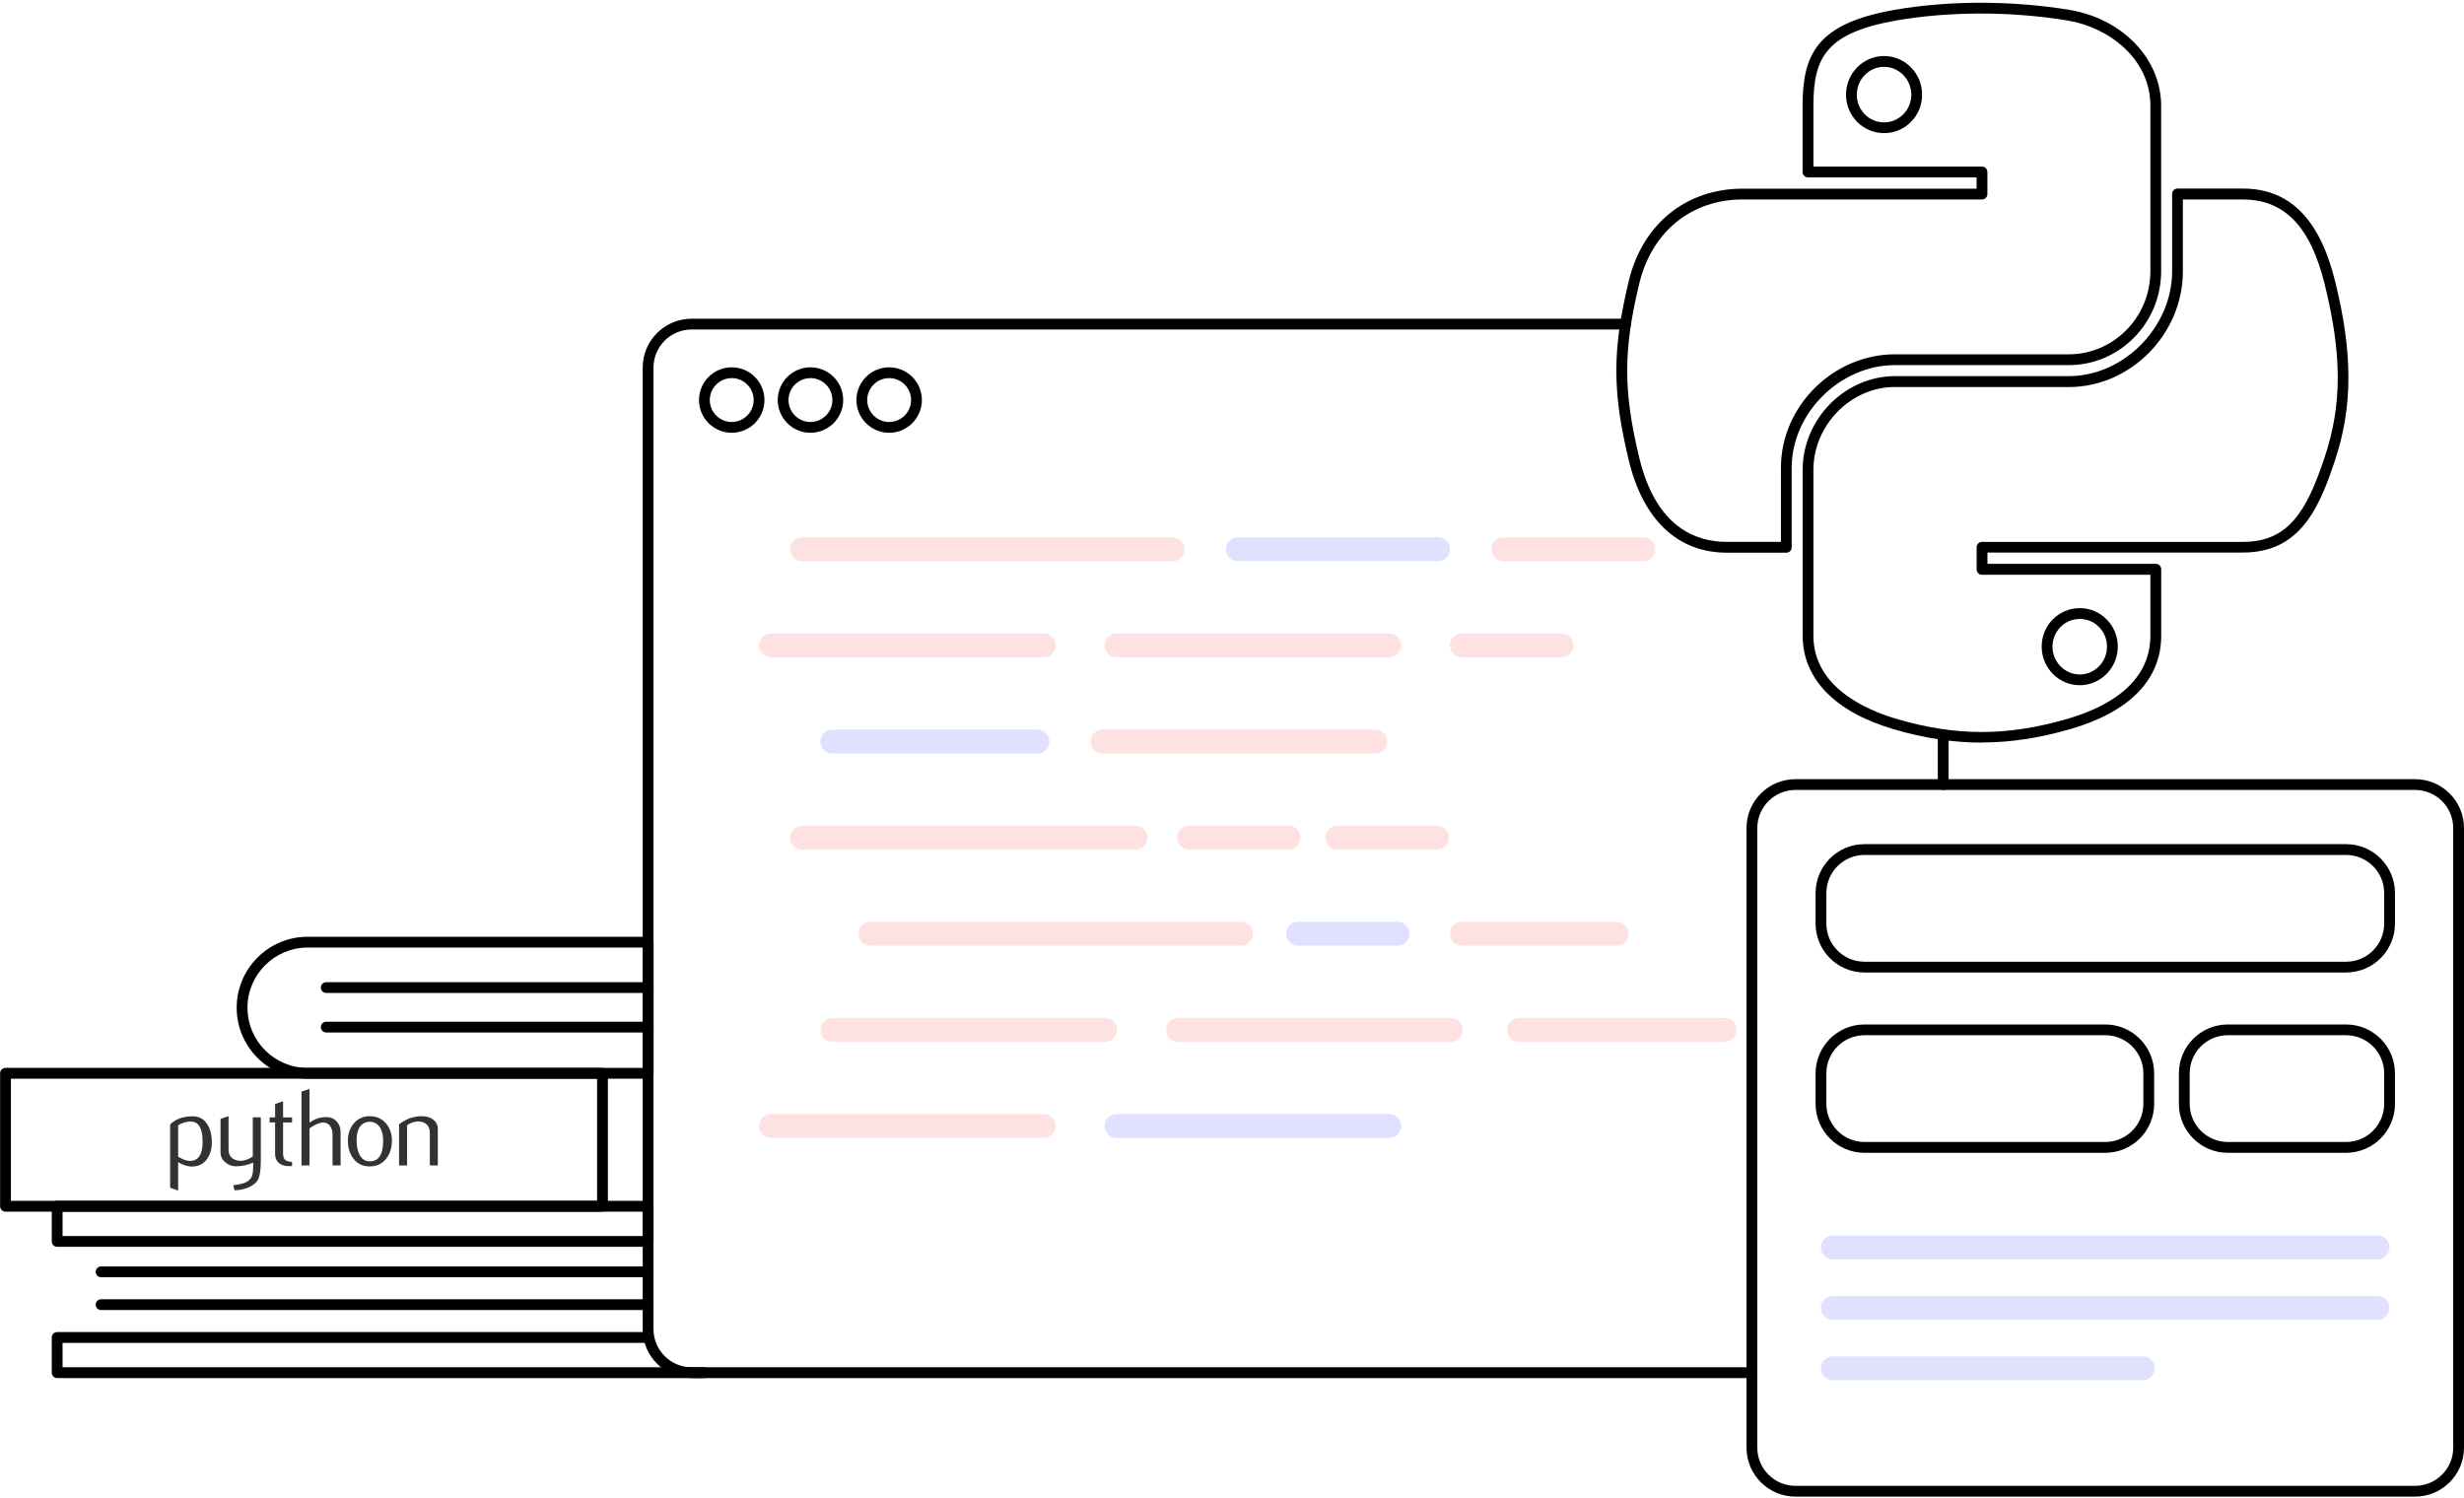 <svg xmlns="http://www.w3.org/2000/svg" width="227" height="138" viewBox="0 0 227 138" fill="none"><g clip-path="url(#clip0_113_140)"><path d="M67.412 39.873C65.749 39.873 64.397 38.521 64.397 36.858C64.397 35.194 65.749 33.842 67.412 33.842C69.076 33.842 70.427 35.194 70.427 36.858C70.427 38.521 69.076 39.873 67.412 39.873ZM67.412 34.836C66.299 34.836 65.391 35.744 65.391 36.858C65.391 37.971 66.299 38.879 67.412 38.879C68.525 38.879 69.433 37.971 69.433 36.858C69.433 35.744 68.525 34.836 67.412 34.836Z" fill="black"></path><path d="M74.666 39.873C73.002 39.873 71.65 38.521 71.65 36.858C71.65 35.194 73.002 33.842 74.666 33.842C76.329 33.842 77.681 35.194 77.681 36.858C77.681 38.521 76.329 39.873 74.666 39.873ZM74.666 34.836C73.552 34.836 72.644 35.744 72.644 36.858C72.644 37.971 73.552 38.879 74.666 38.879C75.779 38.879 76.687 37.971 76.687 36.858C76.687 35.744 75.779 34.836 74.666 34.836Z" fill="black"></path><path d="M81.916 39.873C80.252 39.873 78.9 38.521 78.9 36.858C78.9 35.194 80.252 33.842 81.916 33.842C83.579 33.842 84.931 35.194 84.931 36.858C84.931 38.521 83.579 39.873 81.916 39.873ZM81.916 34.836C80.802 34.836 79.894 35.744 79.894 36.858C79.894 37.971 80.802 38.879 81.916 38.879C83.029 38.879 83.937 37.971 83.937 36.858C83.937 35.744 83.029 34.836 81.916 34.836Z" fill="black"></path><path d="M108.026 49.506H73.897C73.289 49.506 72.797 49.999 72.797 50.606C72.797 51.214 73.289 51.707 73.897 51.707H108.026C108.633 51.707 109.126 51.214 109.126 50.606C109.126 49.999 108.633 49.506 108.026 49.506Z" fill="#FEE2E2"></path><path d="M114.321 84.927H80.193C79.585 84.927 79.093 85.42 79.093 86.027C79.093 86.635 79.585 87.128 80.193 87.128H114.321C114.929 87.128 115.422 86.635 115.422 86.027C115.422 85.42 114.929 84.927 114.321 84.927Z" fill="#FEE2E2"></path><path d="M96.155 58.361H71.027C70.419 58.361 69.927 58.853 69.927 59.461C69.927 60.069 70.419 60.561 71.027 60.561H96.155C96.763 60.561 97.255 60.069 97.255 59.461C97.255 58.853 96.763 58.361 96.155 58.361Z" fill="#FEE2E2"></path><path d="M126.698 67.218H101.57C100.962 67.218 100.47 67.711 100.47 68.318C100.47 68.926 100.962 69.419 101.57 69.419H126.698C127.306 69.419 127.798 68.926 127.798 68.318C127.798 67.711 127.306 67.218 126.698 67.218Z" fill="#FEE2E2"></path><path d="M143.847 58.361H134.674C134.067 58.361 133.574 58.853 133.574 59.461C133.574 60.069 134.067 60.561 134.674 60.561H143.847C144.455 60.561 144.947 60.069 144.947 59.461C144.947 58.853 144.455 58.361 143.847 58.361Z" fill="#FEE2E2"></path><path d="M118.719 76.073H109.546C108.939 76.073 108.446 76.565 108.446 77.173C108.446 77.781 108.939 78.273 109.546 78.273H118.719C119.327 78.273 119.819 77.781 119.819 77.173C119.819 76.565 119.327 76.073 118.719 76.073Z" fill="#FEE2E2"></path><path d="M128.75 84.927H119.578C118.97 84.927 118.478 85.42 118.478 86.027C118.478 86.635 118.97 87.128 119.578 87.128H128.75C129.358 87.128 129.85 86.635 129.85 86.027C129.85 85.42 129.358 84.927 128.75 84.927Z" fill="#E0E0FF"></path><path d="M148.924 84.927H134.674C134.067 84.927 133.574 85.42 133.574 86.027C133.574 86.635 134.067 87.128 134.674 87.128H148.924C149.531 87.128 150.024 86.635 150.024 86.027C150.024 85.42 149.531 84.927 148.924 84.927Z" fill="#FEE2E2"></path><path d="M132.385 76.073H123.212C122.605 76.073 122.112 76.565 122.112 77.173C122.112 77.781 122.605 78.273 123.212 78.273H132.385C132.993 78.273 133.485 77.781 133.485 77.173C133.485 76.565 132.993 76.073 132.385 76.073Z" fill="#FEE2E2"></path><path d="M127.984 58.361H102.856C102.248 58.361 101.756 58.853 101.756 59.461C101.756 60.069 102.248 60.561 102.856 60.561H127.984C128.592 60.561 129.085 60.069 129.085 59.461C129.085 58.853 128.592 58.361 127.984 58.361Z" fill="#FEE2E2"></path><path d="M132.474 49.506H114.046C113.439 49.506 112.946 49.999 112.946 50.606C112.946 51.214 113.439 51.707 114.046 51.707H132.474C133.082 51.707 133.575 51.214 133.575 50.606C133.575 49.999 133.082 49.506 132.474 49.506Z" fill="#E0E0FF"></path><path d="M151.396 49.506H138.496C137.888 49.506 137.396 49.999 137.396 50.606C137.396 51.214 137.888 51.707 138.496 51.707H151.396C152.004 51.707 152.496 51.214 152.496 50.606C152.496 49.999 152.004 49.506 151.396 49.506Z" fill="#FEE2E2"></path><path d="M101.815 93.785H76.687C76.079 93.785 75.587 94.278 75.587 94.885C75.587 95.493 76.079 95.986 76.687 95.986H101.815C102.423 95.986 102.916 95.493 102.916 94.885C102.916 94.278 102.423 93.785 101.815 93.785Z" fill="#FEE2E2"></path><path d="M127.984 102.639H102.856C102.248 102.639 101.756 103.132 101.756 103.739C101.756 104.347 102.248 104.839 102.856 104.839H127.984C128.592 104.839 129.085 104.347 129.085 103.739C129.085 103.132 128.592 102.639 127.984 102.639Z" fill="#E0E0FF"></path><path d="M133.65 93.785H108.522C107.914 93.785 107.422 94.278 107.422 94.885C107.422 95.493 107.914 95.986 108.522 95.986H133.65C134.258 95.986 134.751 95.493 134.751 94.885C134.751 94.278 134.258 93.785 133.65 93.785Z" fill="#FEE2E2"></path><path d="M219.04 113.833H168.856C168.248 113.833 167.756 114.326 167.756 114.934C167.756 115.541 168.248 116.034 168.856 116.034H219.04C219.647 116.034 220.14 115.541 220.14 114.934C220.14 114.326 219.647 113.833 219.04 113.833Z" fill="#E0E0FF"></path><path d="M197.404 124.968H168.856C168.248 124.968 167.756 125.46 167.756 126.068C167.756 126.676 168.248 127.168 168.856 127.168H197.404C198.012 127.168 198.504 126.676 198.504 126.068C198.504 125.46 198.012 124.968 197.404 124.968Z" fill="#E0E0FF"></path><path d="M219.04 119.4H168.856C168.248 119.4 167.756 119.893 167.756 120.501C167.756 121.108 168.248 121.601 168.856 121.601H219.04C219.647 121.601 220.14 121.108 220.14 120.501C220.14 119.893 219.647 119.4 219.04 119.4Z" fill="#E0E0FF"></path><path d="M158.886 93.785H139.934C139.327 93.785 138.834 94.278 138.834 94.885C138.834 95.493 139.327 95.986 139.934 95.986H158.886C159.493 95.986 159.986 95.493 159.986 94.885C159.986 94.278 159.493 93.785 158.886 93.785Z" fill="#FEE2E2"></path><path d="M96.155 102.639H71.027C70.419 102.639 69.927 103.132 69.927 103.739C69.927 104.347 70.419 104.839 71.027 104.839H96.155C96.763 104.839 97.255 104.347 97.255 103.739C97.255 103.132 96.763 102.639 96.155 102.639Z" fill="#FEE2E2"></path><path d="M104.606 76.073H73.897C73.289 76.073 72.797 76.565 72.797 77.173C72.797 77.781 73.289 78.273 73.897 78.273H104.606C105.213 78.273 105.706 77.781 105.706 77.173C105.706 76.565 105.213 76.073 104.606 76.073Z" fill="#FEE2E2"></path><path d="M95.576 67.218H76.687C76.079 67.218 75.587 67.711 75.587 68.318C75.587 68.926 76.079 69.419 76.687 69.419H95.576C96.183 69.419 96.676 68.926 96.676 68.318C96.676 67.711 96.183 67.218 95.576 67.218Z" fill="#E0E0FF"></path><path d="M179.02 72.782C178.744 72.782 178.522 72.561 178.522 72.285V67.683C178.522 67.408 178.744 67.186 179.02 67.186C179.295 67.186 179.517 67.408 179.517 67.683V72.285C179.517 72.561 179.295 72.782 179.02 72.782Z" fill="black"></path><path d="M161.397 126.966H63.713C61.231 126.966 59.21 124.944 59.21 122.462V33.869C59.21 31.387 61.231 29.365 63.713 29.365H149.755C150.03 29.365 150.253 29.587 150.253 29.862C150.253 30.137 150.03 30.359 149.755 30.359H63.713C61.778 30.359 60.204 31.933 60.204 33.869V122.462C60.204 124.398 61.778 125.972 63.713 125.972H161.397C161.672 125.972 161.894 126.194 161.894 126.469C161.894 126.744 161.672 126.966 161.397 126.966Z" fill="black"></path><path d="M222.497 137.888H165.404C162.922 137.888 160.9 135.866 160.9 133.384V76.291C160.9 73.809 162.922 71.788 165.404 71.788H222.497C224.982 71.788 227 73.809 227 76.291V133.384C227 135.866 224.979 137.888 222.497 137.888ZM165.404 72.782C163.469 72.782 161.895 74.356 161.895 76.291V133.384C161.895 135.32 163.469 136.894 165.404 136.894H222.497C224.432 136.894 226.006 135.32 226.006 133.384V76.291C226.006 74.356 224.432 72.782 222.497 72.782H165.404Z" fill="black"></path><path d="M216.138 89.6H171.766C169.281 89.6 167.263 87.579 167.263 85.097V82.28C167.263 79.798 169.284 77.776 171.766 77.776H216.138C218.62 77.776 220.641 79.798 220.641 82.28V85.097C220.641 87.579 218.62 89.6 216.138 89.6ZM171.766 78.77C169.831 78.77 168.257 80.344 168.257 82.28V85.097C168.257 87.032 169.831 88.606 171.766 88.606H216.138C218.073 88.606 219.647 87.032 219.647 85.097V82.28C219.647 80.344 218.073 78.77 216.138 78.77H171.766Z" fill="black"></path><path d="M193.952 106.212H171.766C169.281 106.212 167.263 104.19 167.263 101.708V98.892C167.263 96.41 169.284 94.388 171.766 94.388H193.952C196.434 94.388 198.455 96.41 198.455 98.892V101.708C198.455 104.19 196.434 106.212 193.952 106.212ZM171.766 95.379C169.831 95.379 168.257 96.953 168.257 98.888V101.705C168.257 103.64 169.831 105.214 171.766 105.214H193.952C195.887 105.214 197.461 103.64 197.461 101.705V98.888C197.461 96.953 195.887 95.379 193.952 95.379H171.766Z" fill="black"></path><path d="M216.137 106.212H205.238C202.752 106.212 200.734 104.19 200.734 101.708V98.892C200.734 96.41 202.756 94.388 205.238 94.388H216.137C218.619 94.388 220.64 96.41 220.64 98.892V101.708C220.64 104.19 218.619 106.212 216.137 106.212ZM205.238 95.379C203.303 95.379 201.729 96.953 201.729 98.888V101.705C201.729 103.64 203.303 105.214 205.238 105.214H216.137C218.072 105.214 219.646 103.64 219.646 101.705V98.888C219.646 96.953 218.072 95.379 216.137 95.379H205.238Z" fill="black"></path><path d="M164.568 50.918H159.057C154.571 50.918 151.373 47.896 150.054 42.412C148.526 36.083 148.526 32.222 150.054 25.889C151.31 20.644 155.333 17.383 160.549 17.383H182.095V16.342H166.563C166.288 16.342 166.066 16.12 166.066 15.845V9.738C166.066 4.983 167.408 2.169 174.49 0.917C176.862 0.496 179.54 0.267 182.234 0.254C185.064 0.241 187.99 0.469 190.668 0.913C195.552 1.729 199.098 5.437 199.098 9.735V24.998C199.098 29.763 195.28 33.64 190.588 33.64H174.579C169.509 33.64 165.062 38.061 165.062 43.101V50.424C165.062 50.7 164.84 50.922 164.565 50.922L164.568 50.918ZM160.552 18.377C155.817 18.377 152.168 21.346 151.022 26.121C149.537 32.275 149.537 36.026 151.022 42.18C152.559 48.582 156.241 49.924 159.057 49.924H164.071V43.098C164.071 37.431 168.883 32.643 174.582 32.643H190.591C194.737 32.643 198.107 29.213 198.107 24.995V9.735C198.107 5.417 194.283 2.524 190.508 1.894C187.884 1.457 185.024 1.235 182.244 1.248C179.606 1.261 176.988 1.483 174.669 1.894C168.203 3.038 167.064 5.334 167.064 9.738V15.348H182.595C182.87 15.348 183.092 15.57 183.092 15.845V17.88C183.092 18.155 182.87 18.377 182.595 18.377H160.552ZM173.572 12.266C171.64 12.266 170.066 10.679 170.066 8.724C170.066 6.769 171.637 5.162 173.572 5.162C175.507 5.162 177.078 6.759 177.078 8.724C177.078 10.689 175.507 12.266 173.572 12.266ZM173.572 6.159C172.187 6.159 171.06 7.309 171.06 8.727C171.06 10.146 172.187 11.276 173.572 11.276C174.957 11.276 176.084 10.132 176.084 8.727C176.084 7.322 174.957 6.159 173.572 6.159Z" fill="black"></path><path d="M182.559 68.418C179.895 68.418 177.241 68.007 174.444 67.182C169.046 65.594 166.073 62.533 166.073 58.559V43.296C166.073 38.611 169.97 34.654 174.583 34.654H190.592C195.662 34.654 200.109 30.137 200.109 24.988V17.87C200.109 17.595 200.331 17.373 200.606 17.373H206.621C210.915 17.373 213.695 20.153 215.117 25.876C216.767 32.513 216.764 37.467 215.107 42.441C213.626 46.902 211.86 50.908 206.621 50.908H183.096V51.948H198.608C198.883 51.948 199.105 52.17 199.105 52.446V58.553C199.105 62.609 196.209 65.588 190.731 67.175C187.898 67.997 185.224 68.408 182.559 68.408V68.418ZM174.58 35.655C170.504 35.655 167.064 39.157 167.064 43.303V58.566C167.064 63.278 171.862 65.392 174.722 66.234C180.2 67.845 184.902 67.845 190.453 66.234C193.945 65.223 198.107 63.073 198.107 58.566V52.956H182.596C182.321 52.956 182.099 52.734 182.099 52.459V50.424C182.099 50.149 182.321 49.927 182.596 49.927H206.617C210.783 49.927 212.483 47.19 214.159 42.14C215.776 37.292 215.773 32.652 214.149 26.128C212.837 20.842 210.445 18.38 206.617 18.38H201.1V25.001C201.1 30.78 196.288 35.661 190.589 35.661H174.58V35.655ZM191.599 63.132C189.667 63.132 188.093 61.535 188.093 59.57C188.093 57.605 189.664 56.028 191.599 56.028C193.534 56.028 195.105 57.615 195.105 59.57C195.105 61.525 193.534 63.132 191.599 63.132ZM191.599 57.025C190.214 57.025 189.087 58.168 189.087 59.573C189.087 60.978 190.214 62.142 191.599 62.142C192.984 62.142 194.111 60.992 194.111 59.573C194.111 58.155 192.984 57.025 191.599 57.025Z" fill="black"></path><path d="M59.714 99.382H28.343C24.737 99.382 21.805 96.449 21.805 92.844C21.805 89.238 24.737 86.306 28.343 86.306H59.714C59.989 86.306 60.211 86.528 60.211 86.803V98.885C60.211 99.16 59.989 99.382 59.714 99.382ZM28.343 87.303C25.288 87.303 22.799 89.788 22.799 92.847C22.799 95.906 25.284 98.391 28.343 98.391H59.217V87.303H28.343Z" fill="black"></path><path d="M59.714 91.485H30.053C29.778 91.485 29.556 91.263 29.556 90.988C29.556 90.713 29.778 90.491 30.053 90.491H59.714C59.989 90.491 60.211 90.713 60.211 90.988C60.211 91.263 59.989 91.485 59.714 91.485Z" fill="black"></path><path d="M59.714 95.127H30.053C29.778 95.127 29.556 94.905 29.556 94.63C29.556 94.355 29.778 94.133 30.053 94.133H59.714C59.989 94.133 60.211 94.355 60.211 94.63C60.211 94.905 59.989 95.127 59.714 95.127Z" fill="black"></path><path d="M55.505 111.633H0.507C0.232 111.633 0.01 111.411 0.01 111.136V98.885C0.01 98.61 0.232 98.388 0.507 98.388H55.505C55.781 98.388 56.003 98.61 56.003 98.885V111.136C56.003 111.411 55.781 111.633 55.505 111.633ZM1.004 110.639H55.008V99.382H1.004V110.639Z" fill="black"></path><path d="M18.666 105.194C18.666 103.988 18.322 103.368 17.636 103.335C17.36 103.322 17.095 103.365 16.834 103.468C16.625 103.541 16.486 103.617 16.413 103.69V106.57C16.854 106.845 17.245 106.974 17.586 106.954C18.308 106.908 18.669 106.321 18.669 105.194H18.666ZM19.515 105.244C19.515 105.857 19.372 106.367 19.08 106.772C18.759 107.229 18.312 107.464 17.742 107.477C17.311 107.491 16.867 107.355 16.413 107.073V109.691L15.674 109.429V103.62C15.796 103.471 15.952 103.345 16.141 103.236C16.582 102.981 17.115 102.848 17.742 102.842L17.752 102.851C18.325 102.845 18.769 103.08 19.08 103.557C19.372 103.995 19.515 104.558 19.515 105.244ZM24.024 106.961C24.024 107.782 23.942 108.352 23.776 108.667C23.61 108.985 23.296 109.237 22.832 109.426C22.454 109.575 22.046 109.655 21.609 109.668L21.486 109.204C21.93 109.144 22.245 109.081 22.427 109.022C22.785 108.899 23.03 108.714 23.166 108.465C23.276 108.263 23.329 107.875 23.329 107.302V107.11C22.825 107.338 22.295 107.454 21.741 107.454C21.377 107.454 21.059 107.342 20.78 107.11C20.469 106.861 20.316 106.543 20.316 106.159V103.087L21.055 102.835V105.927C21.055 106.258 21.161 106.51 21.373 106.689C21.586 106.868 21.864 106.954 22.202 106.947C22.54 106.941 22.904 106.808 23.289 106.553V102.944H24.028V106.954L24.024 106.961ZM26.907 107.434C26.828 107.441 26.745 107.444 26.666 107.444C26.248 107.444 25.923 107.345 25.691 107.146C25.459 106.947 25.343 106.672 25.343 106.321V103.415H24.836V102.951H25.343V101.718L26.079 101.456V102.951H26.907V103.415H26.079V106.301C26.079 106.579 26.152 106.775 26.301 106.888C26.43 106.984 26.633 107.037 26.907 107.05V107.434ZM31.375 107.375H30.636V104.525C30.636 104.237 30.569 103.985 30.433 103.776C30.278 103.541 30.062 103.421 29.784 103.421C29.446 103.421 29.022 103.6 28.515 103.958V107.375H27.776V100.565L28.515 100.333V103.435C28.985 103.09 29.502 102.921 30.062 102.921C30.453 102.921 30.768 103.054 31.013 103.315C31.255 103.577 31.378 103.905 31.378 104.296V107.378L31.375 107.375ZM35.298 105.078C35.298 104.614 35.209 104.233 35.036 103.928C34.827 103.561 34.503 103.365 34.065 103.345C33.257 103.392 32.852 103.972 32.852 105.082C32.852 105.592 32.935 106.016 33.108 106.357C33.323 106.792 33.648 107.007 34.082 107C34.894 106.994 35.301 106.354 35.301 105.075L35.298 105.078ZM36.106 105.082C36.106 105.741 35.938 106.291 35.599 106.729C35.228 107.219 34.718 107.464 34.062 107.464C33.406 107.464 32.909 107.219 32.544 106.729C32.213 106.291 32.05 105.741 32.05 105.082C32.05 104.462 32.229 103.938 32.587 103.514C32.965 103.064 33.459 102.838 34.072 102.838C34.685 102.838 35.185 103.064 35.57 103.514C35.928 103.938 36.106 104.462 36.106 105.082ZM40.338 107.375H39.599V104.366C39.599 104.034 39.5 103.779 39.301 103.594C39.102 103.408 38.837 103.319 38.506 103.325C38.154 103.332 37.823 103.448 37.505 103.67V107.378H36.766V103.577C37.19 103.269 37.581 103.067 37.939 102.971C38.277 102.881 38.572 102.838 38.831 102.838C39.006 102.838 39.172 102.855 39.324 102.888C39.612 102.954 39.851 103.08 40.03 103.262C40.232 103.465 40.335 103.706 40.335 103.991V107.375H40.338Z" fill="#323330"></path><path d="M59.714 114.877H5.266C4.991 114.877 4.769 114.655 4.769 114.38V111.136C4.769 110.861 4.991 110.639 5.266 110.639H59.711C59.986 110.639 60.208 110.861 60.208 111.136V114.38C60.208 114.655 59.986 114.877 59.711 114.877H59.714ZM5.763 113.883H59.214V111.633H5.763V113.883Z" fill="black"></path><path d="M64.884 126.966H5.266C4.991 126.966 4.769 126.744 4.769 126.469V123.225C4.769 122.95 4.991 122.728 5.266 122.728H59.711C59.986 122.728 60.208 122.95 60.208 123.225C60.208 123.5 59.986 123.722 59.711 123.722H5.763V125.972H64.88C65.155 125.972 65.377 126.194 65.377 126.469C65.377 126.744 65.155 126.966 64.88 126.966H64.884Z" fill="black"></path><path d="M59.714 117.677H9.314C9.039 117.677 8.817 117.455 8.817 117.18C8.817 116.905 9.039 116.683 9.314 116.683H59.714C59.989 116.683 60.211 116.905 60.211 117.18C60.211 117.455 59.989 117.677 59.714 117.677Z" fill="black"></path><path d="M59.714 120.699H9.314C9.039 120.699 8.817 120.477 8.817 120.202C8.817 119.927 9.039 119.705 9.314 119.705H59.714C59.989 119.705 60.211 119.927 60.211 120.202C60.211 120.477 59.989 120.699 59.714 120.699Z" fill="black"></path></g><defs><clipPath id="clip0_113_140"><rect width="226.99" height="137.637" fill="white" transform="translate(0.01 0.25)"></rect></clipPath></defs></svg>